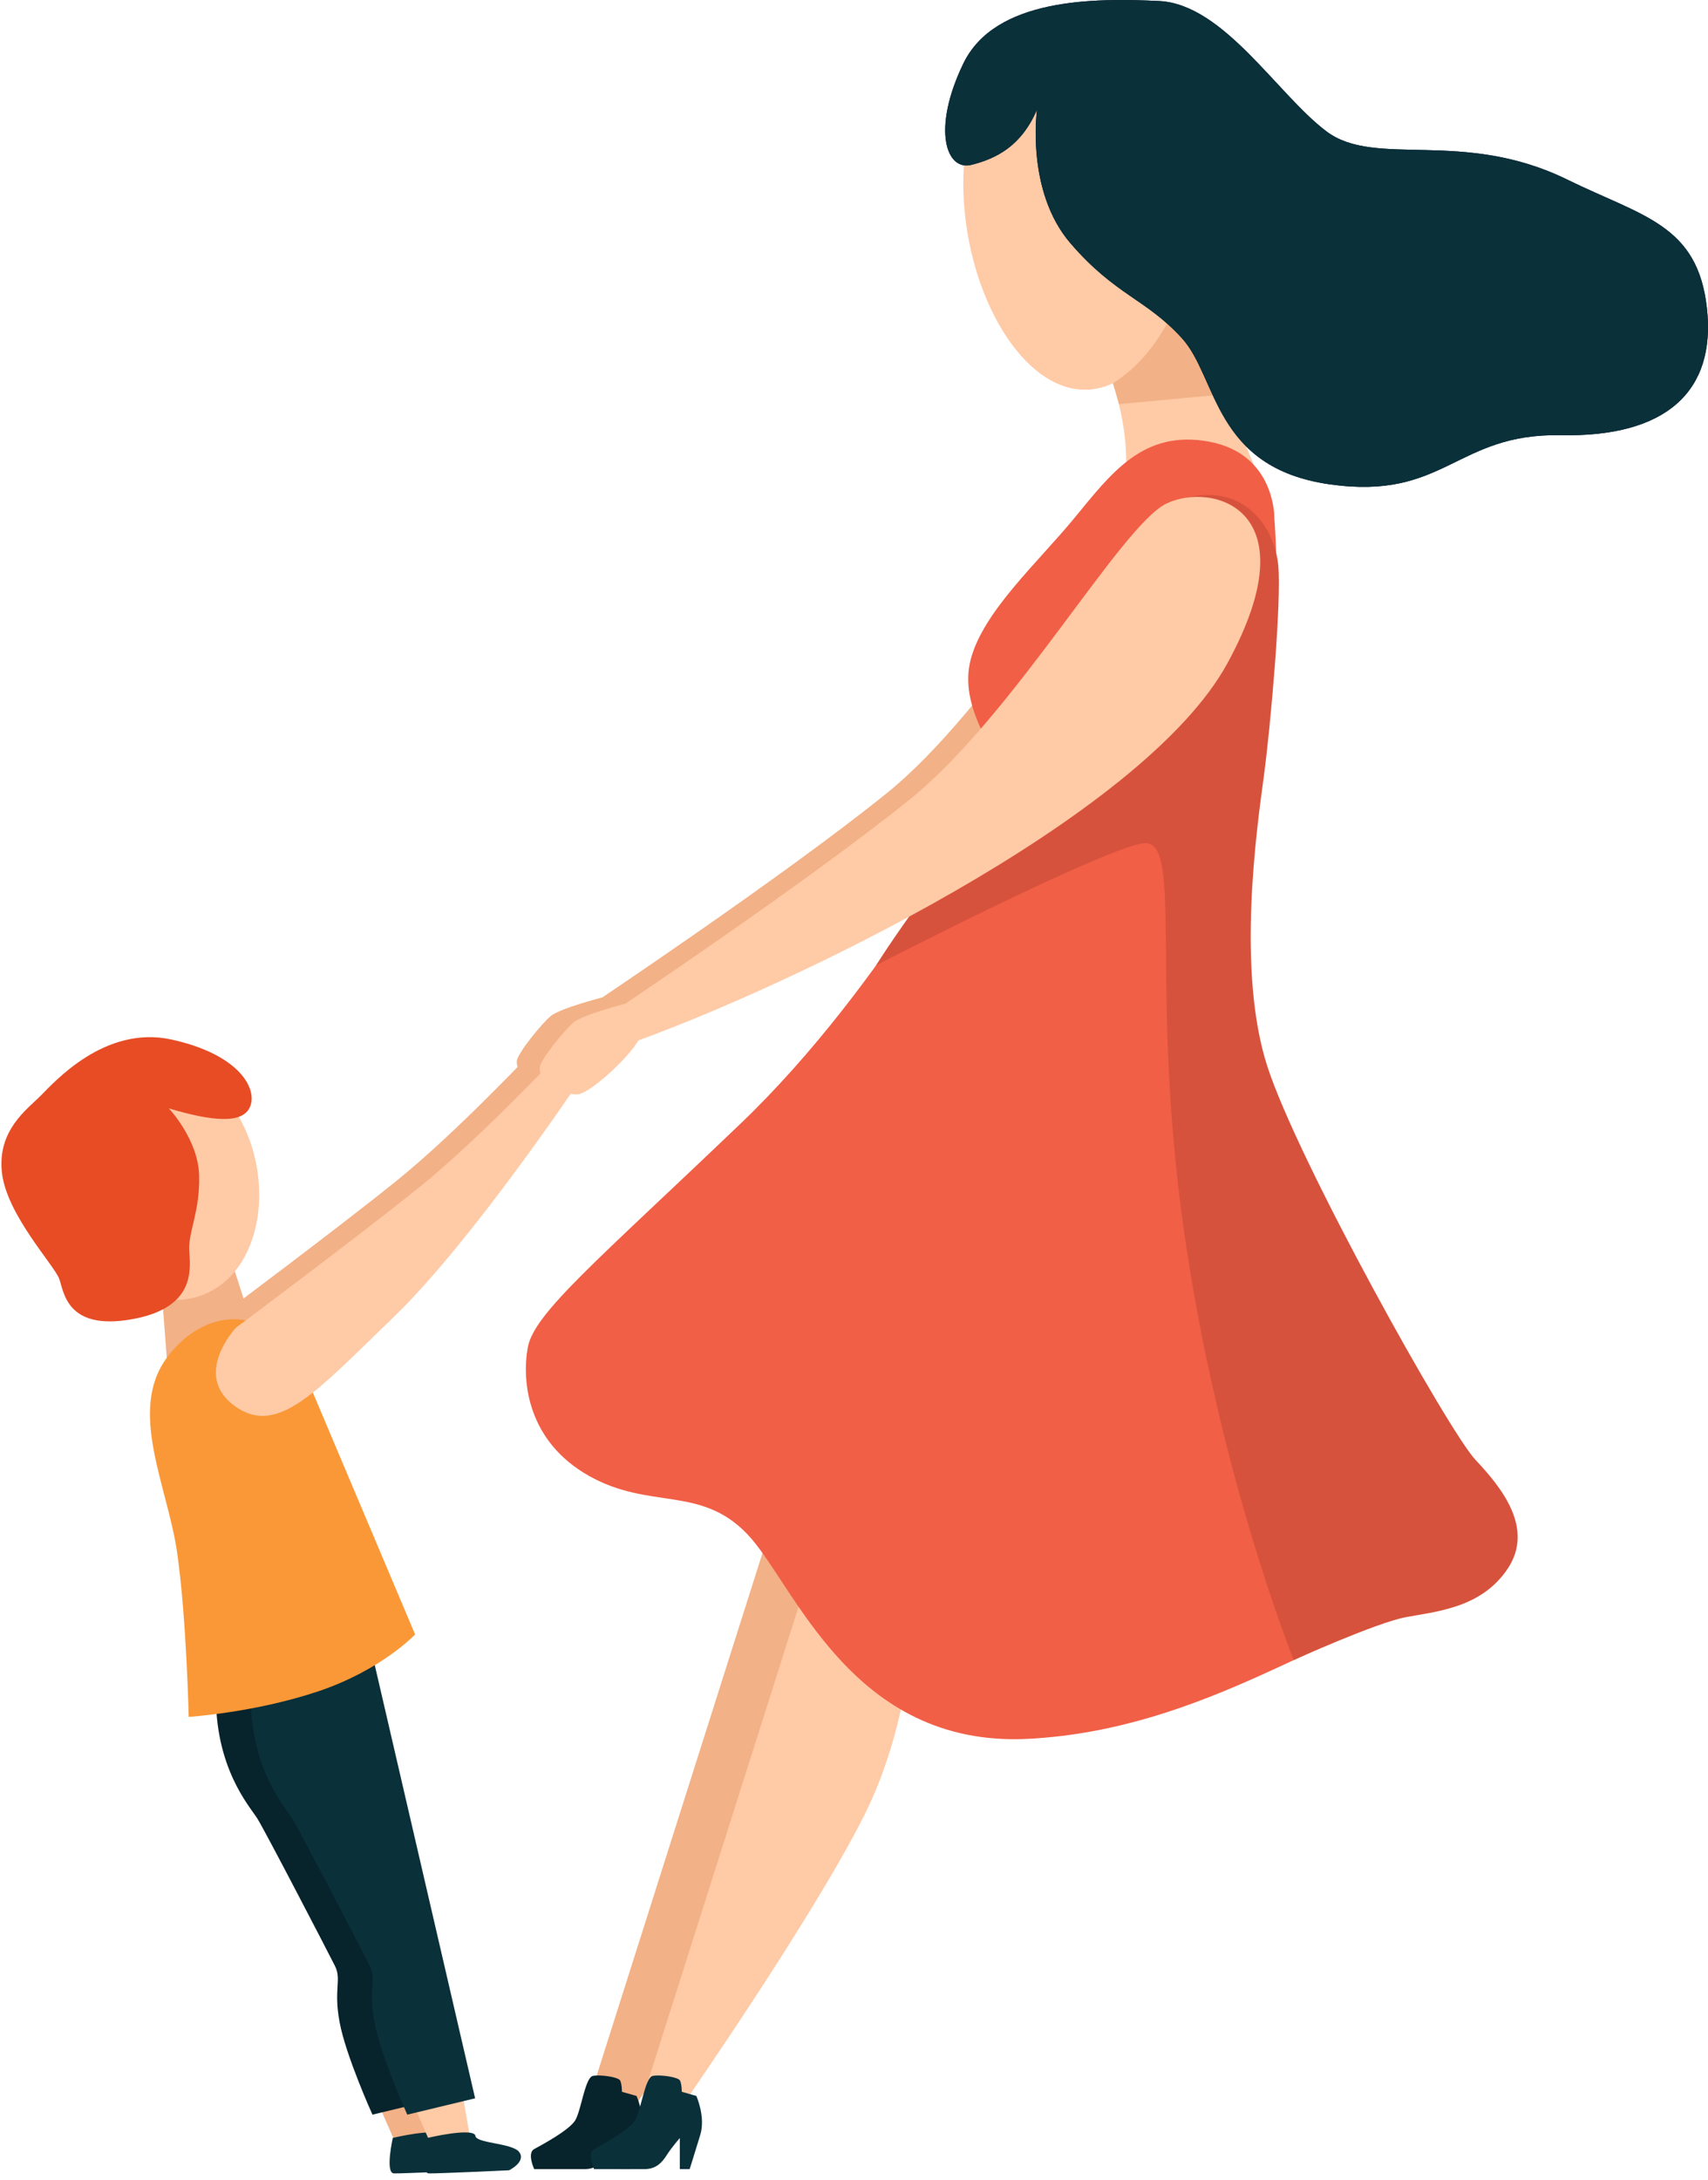 <?xml version="1.0" encoding="UTF-8"?> <svg xmlns="http://www.w3.org/2000/svg" xmlns:xlink="http://www.w3.org/1999/xlink" width="210" height="268" viewBox="0 0 210 268"><defs><path d="M82.5 13.468s1.41 10.007-4.104 16.421c-5.517 6.415-9.3 6.84-13.707 11.675-4.408 4.834-3.872 15.908-18.11 17.96-14.24 2.053-15.525-6.286-28.48-6.03C5.14 53.753-1.02 48.108.136 37.845c1.154-10.264 7.901-11.228 17.19-15.78 12.83-6.287 23.538-1.39 29.566-5.902C52.923 11.65 59.535.51 67.49.125c7.953-.384 20.178-.384 24.074 7.698 3.894 8.082 2.097 13.214-.98 12.444-3.082-.77-6.16-2.309-8.085-6.8" id="a"></path></defs><g fill="none" fill-rule="evenodd"><path d="M72.463 123.67s23.669-15.78 36.563-26.171c12.894-10.392 25.98-33.677 31.559-36.37 5.581-2.695 17.897.577 7.506 19.628-10.392 19.051-54.267 39.963-73.896 46.89-1.539-1.54-1.732-3.977-1.732-3.977M26.17 162.441s15.547-11.608 22.724-17.412c7.177-5.804 16.444-15.65 16.444-15.65l2.89 3.006s-13.155 19.588-22.622 28.709c-9.47 9.12-14.288 14.795-19.57 10.96-5.284-3.834.134-9.613.134-9.613" fill="#F2B186"></path><path d="M74.06 122.6s-5.189 1.327-6.345 2.29c-1.154.961-4.077 4.58-4.168 5.516-.091.936.833 2.117.833 2.117s2.181 1.347 3.849 1.218c1.667-.128 7.827-5.901 7.762-7.569-.064-1.668-1.932-3.572-1.932-3.572M30.767 162.16l-2.371-7.379-8.534 3.69.642 8.434s8.917-2.114 10.263-4.745M46.804 259.243l1.828 4.185h5.003l-1.2-6.88-5.631 2.695" fill="#F2B186"></path><path d="M41.176 201.992l12.958 55.927-8.34 2.008s-3.272-7.226-4.04-11.364c-.77-4.139.287-5.196-.578-6.928-.867-1.732-8.563-16.55-9.527-18.09-.96-1.539-5.292-6.253-5.099-15.683.193-9.43 14.626-5.87 14.626-5.87" fill="#07232B"></path><path d="M48.296 262.786s-.98 4.34.143 4.363c1.127.025 9.868-.383 9.868-.383s2.107-1.028 1.265-2.219c-.843-1.19-5.487-1.042-5.416-2.092-.521-.937-5.86.33-5.86.33" fill="#0A303A"></path><path fill="#FFCAA6" d="M51.085 259.243l1.829 4.185h5.003l-1.201-6.88-5.63 2.695"></path><path d="M45.457 201.992l12.959 55.927-8.341 2.008s-3.271-7.226-4.04-11.364c-.77-4.139.29-5.196-.578-6.928-.864-1.732-8.563-16.55-9.526-18.09-.961-1.539-5.292-6.253-5.1-15.683.193-9.43 14.626-5.87 14.626-5.87" fill="#0A303A"></path><path d="M37.312 168.444l13.726 32.458s-4.106 4.378-11.93 7c-7.827 2.621-15.908 3.135-15.908 3.135s-.257-11.995-1.413-20.142c-1.154-8.146-6.093-17.447-1.283-23.99 4.81-6.543 12.91-6.586 16.808 1.54" fill="#FA9837"></path><path d="M136.481 46.118s1.992 4.908 1.99 10.664c7.374.241 15.673.348 15.673.348l-9.324-22.622-8.339 11.61" fill="#FFCAA6"></path><path d="M97.108 180.312l-24.993 78.743 5.223.872s15.416-22.223 21.655-34.585c6.24-12.366 7.125-32.715 7.577-35.596.452-2.88-9.462-9.434-9.462-9.434" fill="#F2B186"></path><path d="M78.26 257.627s1.16 2.565.481 4.788a432.178 432.178 0 0 1-1.304 4.208h-1.208v-3.82s-1.018 1.161-1.599 2.08c-.58.917-1.304 1.74-2.755 1.74h-6.19s-.92-1.96 0-2.466c.918-.509 4.328-2.322 5.051-3.555.727-1.233 1.211-5.275 2.177-5.44.969-.168 3.12.143 3.338.578.217.437.217 1.378.217 1.378l1.791.51" fill="#07232B"></path><path d="M104.275 178.303l-24.993 78.744 5.223.872s15.417-22.223 21.657-34.586c6.238-12.365 6.019-25.1 6.47-27.982.453-2.88-8.357-17.048-8.357-17.048" fill="#FFCAA6"></path><path d="M156.686 63.726s.192-7.89-7.985-9.43c-8.18-1.539-12.123 3.946-16.647 9.43-4.521 5.485-11.16 11.45-12.701 17.32-1.54 5.869 3.177 10.969 2.984 13.085-.193 2.117-13.568 27.038-31.273 43.972-17.704 16.935-25.4 23.285-26.17 27.519-.771 4.234 0 11.546 7.505 15.78 7.506 4.233 13.663 1.154 19.436 7.12 5.774 5.965 12.702 26.364 34.638 25.21 21.939-1.156 37.526-14.241 48.302-15.588 10.777-1.347 13.663-8.467 6.543-17.512s-17.255-26.135-24.953-46.726c-7.696-20.59 2.245-44.297.32-70.18" fill="#F15F46"></path><path d="M147.016 22.808c.487 12.474-5.433 24.78-13.32 25.087-7.883.308-14.744-11.5-15.23-23.973-.487-12.474 5.586-20.892 13.47-21.2 7.883-.308 14.593 7.611 15.08 20.086" fill="#FFCAA6"></path><path d="M85.614 257.627s1.162 2.565.485 4.788c-.677 2.226-1.305 4.208-1.305 4.208h-1.21v-3.82s-1.016 1.161-1.596 2.08c-.581.917-1.305 1.74-2.758 1.74H73.04s-.919-1.96 0-2.466c.92-.509 4.331-2.322 5.055-3.555.726-1.233 1.21-5.275 2.176-5.44.969-.168 3.12.143 3.338.578.218.437.218 1.378.218 1.378l1.788.51" fill="#0A303A"></path><path d="M107.724 118.652s27.858-14.353 32.86-14.995c5.006-.641.708 17.32 4.942 47.34 4.232 30.02 13.539 53.055 13.539 53.055s10.065-4.561 13.754-5.267c3.688-.705 9.334-1.09 12.573-5.997 3.238-4.907-.705-9.879-3.978-13.343-3.271-3.464-21.793-36.627-25.593-48.366-3.802-11.738-1.3-29.202-.432-35.649.864-6.446 2.169-21.448 1.779-25.883-.39-4.434-3.914-10.133-11.22-8.386-2.972 10.263-31.984 47.403-38.224 57.491" fill="#D7523C"></path><path d="M75.285 124.44s23.67-15.78 36.565-26.171c12.891-10.392 25.978-33.677 31.559-36.37 5.58-2.695 17.897.576 7.503 19.628-10.391 19.051-54.266 39.963-73.895 46.89-1.54-1.54-1.732-3.977-1.732-3.977" fill="#FFCAA6"></path><path d="M145.274 35.611s-2.112 7.54-8.437 11.501c.415 1.35.734 2.557.734 2.557l12.998-1.21-5.295-12.848" fill="#F2B186"></path><g transform="matrix(-1 0 0 1 210 0)"><use fill="#020D26" xlink:href="#a"></use><use fill="#0A303A" xlink:href="#a"></use></g><path d="M30.014 138.522c3.587 7.6 1.907 17.377-4.445 20.377-6.352 2.999-14.97-1.915-18.559-9.515-3.587-7.6-.788-15.009 5.564-18.008 6.352-3 13.85-.454 17.44 7.146M28.993 163.21s15.548-11.607 22.722-17.411c7.177-5.804 16.447-15.65 16.447-15.65l2.89 3.006s-13.155 19.588-22.625 28.708c-9.467 9.12-14.287 14.796-19.57 10.961-5.282-3.835.136-9.613.136-9.613" fill="#FFCAA6"></path><path d="M76.88 123.37s-5.187 1.327-6.341 2.289c-1.156.962-4.08 4.58-4.17 5.517-.092.935.835 2.116.835 2.116s2.179 1.347 3.849 1.22c1.667-.13 7.824-5.902 7.76-7.57-.064-1.668-1.932-3.572-1.932-3.572" fill="#FFCAA6"></path><path d="M52.578 262.786s-.981 4.34.145 4.363c1.125.025 9.865-.383 9.865-.383s2.108-1.028 1.265-2.219c-.842-1.19-5.487-1.042-5.415-2.092-.521-.937-5.86.33-5.86.33" fill="#0A303A"></path><path d="M20.761 136.243s3.593 3.785 3.721 8.21c.129 4.427-1.346 6.993-1.218 9.238.126 2.245.897 7.06-7.056 8.469-7.955 1.41-8.34-3.273-8.916-4.941-.578-1.668-6.48-7.89-7.056-13.086-.578-5.196 3.078-7.762 4.746-9.43 1.667-1.667 7.888-8.723 16.1-6.927 8.21 1.796 10.572 5.941 9.685 8.21-.884 2.27-4.81 1.797-10.006.257" fill="#E74C25"></path></g></svg> 